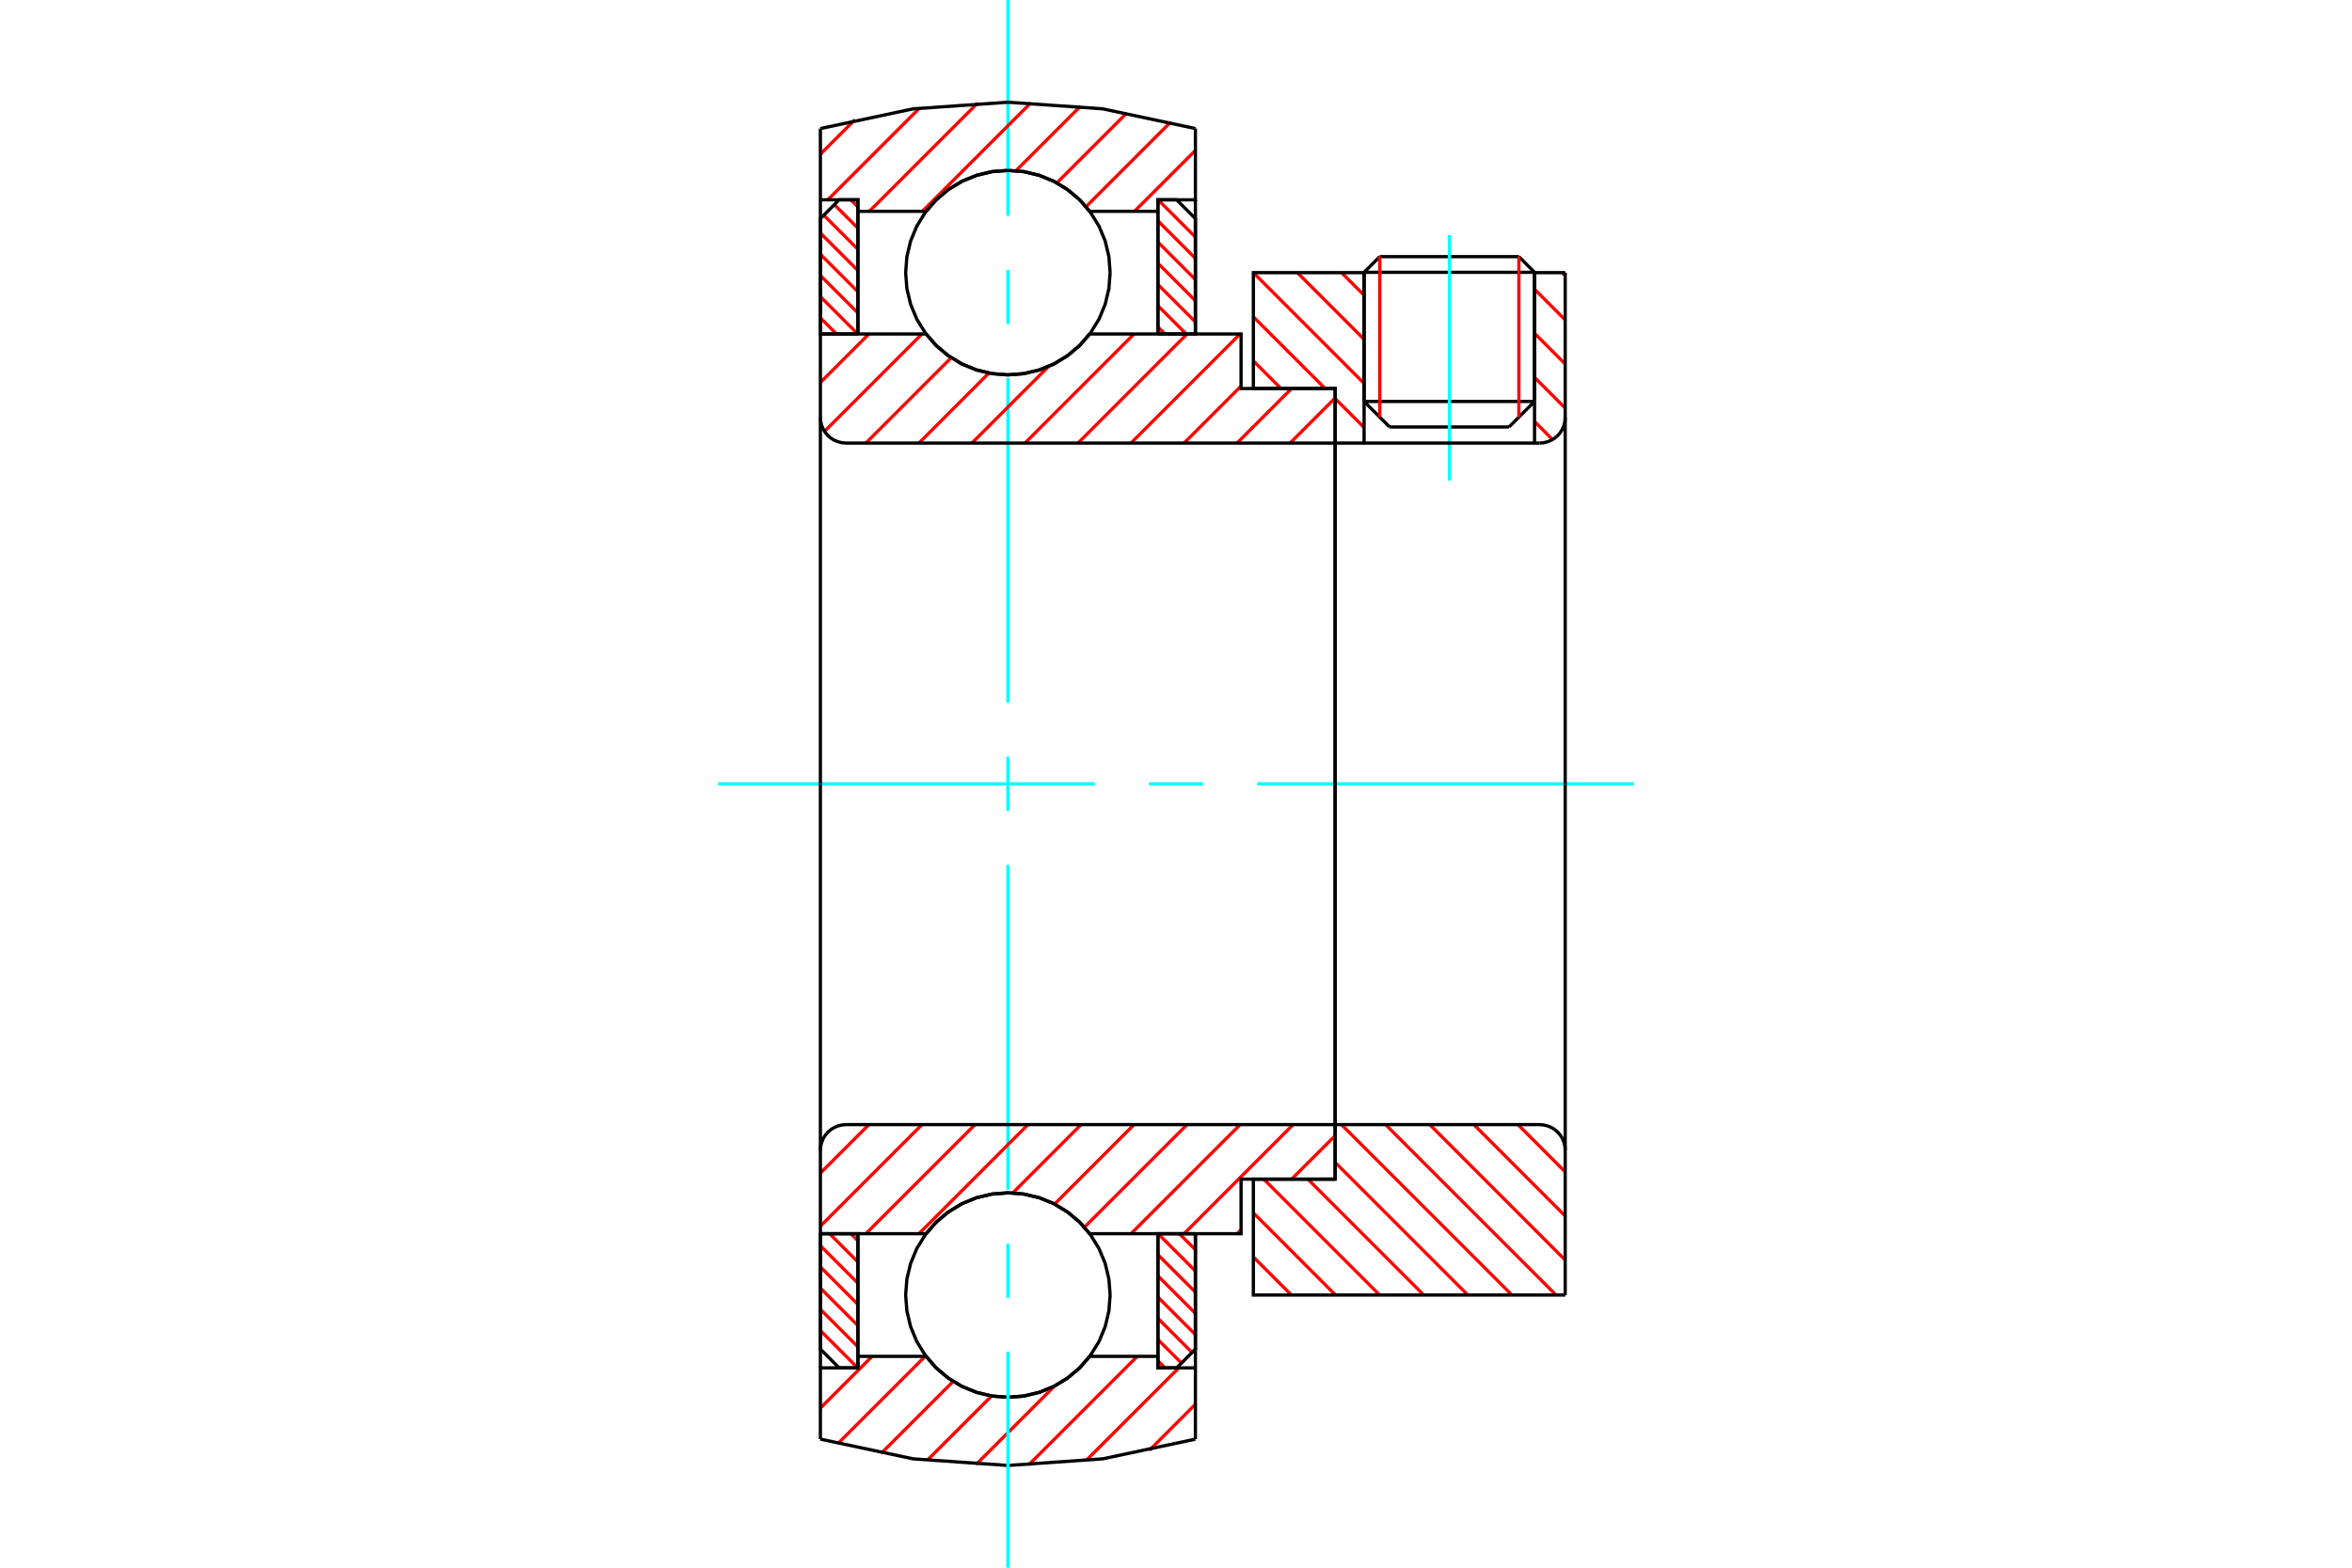 <?xml version="1.0" standalone="no"?>
<!DOCTYPE svg PUBLIC "-//W3C//DTD SVG 1.1//EN"
	"http://www.w3.org/Graphics/SVG/1.1/DTD/svg11.dtd">
<svg xmlns="http://www.w3.org/2000/svg" height="100%" width="100%" viewBox="0 0 36000 24000">
	<rect x="-1800" y="-1200" width="39600" height="26400" style="fill:#FFF"/>
	<g style="fill:none; fill-rule:evenodd" transform="matrix(1 0 0 1 0 0)">
		<g style="fill:none; stroke:#000; stroke-width:50; shape-rendering:geometricPrecision">
			<line x1="23488" y1="4169" x2="20879" y2="4169"/>
			<line x1="21119" y1="3929" x2="23248" y2="3929"/>
			<line x1="20879" y1="6146" x2="23488" y2="6146"/>
			<line x1="23097" y1="6537" x2="21271" y2="6537"/>
			<line x1="21119" y1="3929" x2="20879" y2="4169"/>
			<line x1="23488" y1="4169" x2="23248" y2="3929"/>
			<line x1="23097" y1="6537" x2="23488" y2="6146"/>
			<line x1="20879" y1="6146" x2="21271" y2="6537"/>
			<line x1="20879" y1="4169" x2="20879" y2="6146"/>
			<line x1="23488" y1="6146" x2="23488" y2="4169"/>
		</g>
		<g style="fill:none; stroke:#0FF; stroke-width:50; shape-rendering:geometricPrecision">
			<line x1="22184" y1="7357" x2="22184" y2="3600"/>
		</g>
		<g style="fill:none; stroke:#F00; stroke-width:50; shape-rendering:geometricPrecision">
			<line x1="23248" y1="3929" x2="23248" y2="6386"/>
			<line x1="21119" y1="6386" x2="21119" y2="3929"/>
			<line x1="12557" y1="20370" x2="13128" y2="20941"/>
			<line x1="12557" y1="20045" x2="13131" y2="20619"/>
			<line x1="12557" y1="19720" x2="13131" y2="20294"/>
			<line x1="12557" y1="19396" x2="13131" y2="19970"/>
			<line x1="12557" y1="19071" x2="13131" y2="19645"/>
			<line x1="12698" y1="18887" x2="13131" y2="19320"/>
			<line x1="13023" y1="18887" x2="13131" y2="18996"/>
		</g>
		<g style="fill:none; stroke:#000; stroke-width:50; shape-rendering:geometricPrecision">
			<polyline points="12557,18887 12557,20654 12844,20941 13131,20941 13131,18887 12557,18887"/>
		</g>
		<g style="fill:none; stroke:#0FF; stroke-width:50; shape-rendering:geometricPrecision">
			<line x1="10992" y1="12000" x2="16758" y2="12000"/>
			<line x1="17586" y1="12000" x2="18414" y2="12000"/>
			<line x1="19242" y1="12000" x2="25008" y2="12000"/>
		</g>
		<g style="fill:none; stroke:#F00; stroke-width:50; shape-rendering:geometricPrecision">
			<line x1="12557" y1="4867" x2="12804" y2="5113"/>
			<line x1="12557" y1="4542" x2="13128" y2="5113"/>
			<line x1="12557" y1="4218" x2="13131" y2="4791"/>
			<line x1="12557" y1="3893" x2="13131" y2="4467"/>
			<line x1="12557" y1="3568" x2="13131" y2="4142"/>
			<line x1="12609" y1="3295" x2="13131" y2="3817"/>
			<line x1="12771" y1="3133" x2="13131" y2="3493"/>
			<line x1="13023" y1="3059" x2="13131" y2="3168"/>
		</g>
		<g style="fill:none; stroke:#000; stroke-width:50; shape-rendering:geometricPrecision">
			<polyline points="13131,5113 13131,3059 12844,3059 12557,3346 12557,5113 13131,5113"/>
		</g>
		<g style="fill:none; stroke:#F00; stroke-width:50; shape-rendering:geometricPrecision">
			<line x1="18050" y1="18887" x2="18297" y2="19133"/>
			<line x1="17726" y1="18887" x2="18297" y2="19458"/>
			<line x1="17723" y1="19209" x2="18297" y2="19782"/>
			<line x1="17723" y1="19533" x2="18297" y2="20107"/>
			<line x1="17723" y1="19858" x2="18297" y2="20432"/>
			<line x1="17723" y1="20183" x2="18245" y2="20705"/>
			<line x1="17723" y1="20507" x2="18083" y2="20867"/>
			<line x1="17723" y1="20832" x2="17831" y2="20941"/>
		</g>
		<g style="fill:none; stroke:#000; stroke-width:50; shape-rendering:geometricPrecision">
			<polyline points="18297,18887 18297,20654 18010,20941 17723,20941 17723,18887 18297,18887"/>
		</g>
		<g style="fill:none; stroke:#F00; stroke-width:50; shape-rendering:geometricPrecision">
			<line x1="17726" y1="3059" x2="18297" y2="3630"/>
			<line x1="17723" y1="3381" x2="18297" y2="3955"/>
			<line x1="17723" y1="3706" x2="18297" y2="4280"/>
			<line x1="17723" y1="4030" x2="18297" y2="4604"/>
			<line x1="17723" y1="4355" x2="18297" y2="4929"/>
			<line x1="17723" y1="4680" x2="18156" y2="5113"/>
			<line x1="17723" y1="5004" x2="17831" y2="5113"/>
		</g>
		<g style="fill:none; stroke:#000; stroke-width:50; shape-rendering:geometricPrecision">
			<polyline points="17723,5113 17723,3059 18010,3059 18297,3346 18297,5113 17723,5113"/>
			<polyline points="16992,4174 16973,3929 16916,3690 16822,3463 16693,3254 16534,3067 16347,2908 16138,2779 15911,2685 15672,2628 15427,2609 15182,2628 14943,2685 14716,2779 14507,2908 14320,3067 14161,3254 14032,3463 13938,3690 13881,3929 13862,4174 13881,4419 13938,4658 14032,4885 14161,5094 14320,5281 14507,5440 14716,5569 14943,5663 15182,5720 15427,5739 15672,5720 15911,5663 16138,5569 16347,5440 16534,5281 16693,5094 16822,4885 16916,4658 16973,4419 16992,4174"/>
			<polyline points="16992,19826 16973,19581 16916,19342 16822,19115 16693,18906 16534,18719 16347,18560 16138,18431 15911,18337 15672,18280 15427,18261 15182,18280 14943,18337 14716,18431 14507,18560 14320,18719 14161,18906 14032,19115 13938,19342 13881,19581 13862,19826 13881,20071 13938,20310 14032,20537 14161,20746 14320,20933 14507,21092 14716,21221 14943,21315 15182,21372 15427,21391 15672,21372 15911,21315 16138,21221 16347,21092 16534,20933 16693,20746 16822,20537 16916,20310 16973,20071 16992,19826"/>
		</g>
		<g style="fill:none; stroke:#F00; stroke-width:50; shape-rendering:geometricPrecision">
			<line x1="23234" y1="17217" x2="23957" y2="17941"/>
			<line x1="22559" y1="17217" x2="23957" y2="18616"/>
			<line x1="21884" y1="17217" x2="23957" y2="19291"/>
			<line x1="21208" y1="17217" x2="23817" y2="19826"/>
			<line x1="20533" y1="17217" x2="23142" y2="19826"/>
			<line x1="20436" y1="17795" x2="22467" y2="19826"/>
			<line x1="20018" y1="18052" x2="21792" y2="19826"/>
			<line x1="19343" y1="18052" x2="21117" y2="19826"/>
			<line x1="19184" y1="18568" x2="20441" y2="19826"/>
			<line x1="19184" y1="19243" x2="19766" y2="19826"/>
		</g>
		<g style="fill:none; stroke:#000; stroke-width:50; shape-rendering:geometricPrecision">
			<line x1="23957" y1="12000" x2="23957" y2="19826"/>
			<polyline points="23957,17609 23953,17547 23938,17488 23915,17431 23883,17379 23843,17332 23796,17292 23744,17260 23687,17237 23627,17222 23566,17217 20436,17217 20436,12000"/>
			<polyline points="20436,17217 20436,18052 19184,18052 19184,19826 23957,19826"/>
		</g>
		<g style="fill:none; stroke:#F00; stroke-width:50; shape-rendering:geometricPrecision">
			<line x1="23909" y1="4174" x2="23957" y2="4222"/>
			<line x1="23488" y1="4428" x2="23957" y2="4898"/>
			<line x1="23488" y1="5103" x2="23957" y2="5573"/>
			<line x1="23488" y1="5778" x2="23957" y2="6248"/>
			<line x1="23488" y1="6453" x2="23763" y2="6729"/>
			<line x1="20533" y1="4174" x2="20879" y2="4520"/>
			<line x1="19858" y1="4174" x2="20879" y2="5195"/>
			<line x1="19184" y1="4174" x2="20879" y2="5870"/>
			<line x1="19184" y1="4850" x2="20282" y2="5948"/>
			<line x1="20436" y1="6102" x2="20879" y2="6545"/>
			<line x1="19184" y1="5525" x2="19607" y2="5948"/>
			<line x1="20436" y1="6777" x2="20441" y2="6783"/>
		</g>
		<g style="fill:none; stroke:#000; stroke-width:50; shape-rendering:geometricPrecision">
			<line x1="23957" y1="12000" x2="23957" y2="4174"/>
			<polyline points="23566,6783 23627,6778 23687,6763 23744,6740 23796,6708 23843,6668 23883,6621 23915,6569 23938,6512 23953,6453 23957,6391"/>
			<polyline points="23566,6783 23488,6783 23488,4174"/>
			<polyline points="23488,6783 20879,6783 20879,4174"/>
			<polyline points="20879,6783 20436,6783 20436,12000"/>
			<polyline points="20436,6783 20436,5948 19184,5948 19184,4174 20879,4174"/>
			<line x1="23488" y1="4174" x2="23957" y2="4174"/>
		</g>
		<g style="fill:none; stroke:#F00; stroke-width:50; shape-rendering:geometricPrecision">
			<line x1="18297" y1="21498" x2="17591" y2="22204"/>
			<line x1="18043" y1="20941" x2="16621" y2="22362"/>
			<line x1="17406" y1="20765" x2="15743" y2="22428"/>
			<line x1="16143" y1="21217" x2="14941" y2="22419"/>
			<line x1="15178" y1="21371" x2="14192" y2="22356"/>
			<line x1="14589" y1="21148" x2="13489" y2="22248"/>
			<line x1="14160" y1="20765" x2="12825" y2="22100"/>
			<line x1="13348" y1="20765" x2="12557" y2="21556"/>
		</g>
		<g style="fill:none; stroke:#000; stroke-width:50; shape-rendering:geometricPrecision">
			<polyline points="18297,18887 18297,20941 18297,22032"/>
			<polyline points="12557,22032 13978,22334 15427,22435 16876,22334 18297,22032"/>
			<polyline points="12557,22032 12557,20941 13131,20941 13131,20765 13131,18887"/>
			<polyline points="13131,20765 14175,20765 14334,20947 14520,21102 14727,21226 14951,21317 15186,21373 15427,21391 15668,21373 15903,21317 16127,21226 16334,21102 16520,20947 16679,20765 17723,20765 17723,18887"/>
			<polyline points="17723,20765 17723,20941 18297,20941"/>
			<line x1="12557" y1="20941" x2="12557" y2="18887"/>
		</g>
		<g style="fill:none; stroke:#0FF; stroke-width:50; shape-rendering:geometricPrecision">
			<line x1="15427" y1="24000" x2="15427" y2="20697"/>
			<line x1="15427" y1="19868" x2="15427" y2="19040"/>
			<line x1="15427" y1="18212" x2="15427" y2="13242"/>
			<line x1="15427" y1="12414" x2="15427" y2="11586"/>
			<line x1="15427" y1="10758" x2="15427" y2="5788"/>
			<line x1="15427" y1="4960" x2="15427" y2="4132"/>
			<line x1="15427" y1="3303" x2="15427" y2="0"/>
		</g>
		<g style="fill:none; stroke:#F00; stroke-width:50; shape-rendering:geometricPrecision">
			<line x1="18297" y1="2302" x2="17364" y2="3235"/>
			<line x1="17916" y1="1871" x2="16623" y2="3164"/>
			<line x1="17246" y1="1730" x2="16176" y2="2800"/>
			<line x1="16536" y1="1628" x2="15550" y2="2614"/>
			<line x1="15779" y1="1573" x2="14117" y2="3235"/>
			<line x1="14963" y1="1578" x2="13306" y2="3235"/>
			<line x1="14070" y1="1659" x2="12670" y2="3059"/>
			<line x1="13085" y1="1832" x2="12557" y2="2360"/>
		</g>
		<g style="fill:none; stroke:#000; stroke-width:50; shape-rendering:geometricPrecision">
			<polyline points="12557,5113 12557,3059 12557,1968"/>
			<polyline points="18297,1968 16876,1666 15427,1565 13978,1666 12557,1968"/>
			<polyline points="18297,1968 18297,3059 17723,3059 17723,3235 17723,5113"/>
			<polyline points="17723,3235 16679,3235 16520,3053 16334,2898 16127,2774 15903,2683 15668,2627 15427,2609 15186,2627 14951,2683 14727,2774 14520,2898 14334,3053 14175,3235 13131,3235 13131,5113"/>
			<polyline points="13131,3235 13131,3059 12557,3059"/>
			<line x1="18297" y1="3059" x2="18297" y2="5113"/>
		</g>
		<g style="fill:none; stroke:#F00; stroke-width:50; shape-rendering:geometricPrecision">
			<line x1="20436" y1="17386" x2="19769" y2="18052"/>
			<line x1="18996" y1="18826" x2="18934" y2="18887"/>
			<line x1="19792" y1="17217" x2="18123" y2="18887"/>
			<line x1="18981" y1="17217" x2="17311" y2="18887"/>
			<line x1="18169" y1="17217" x2="16598" y2="18788"/>
			<line x1="17357" y1="17217" x2="16141" y2="18434"/>
			<line x1="16546" y1="17217" x2="15501" y2="18263"/>
			<line x1="15734" y1="17217" x2="14065" y2="18887"/>
			<line x1="14923" y1="17217" x2="13253" y2="18887"/>
			<line x1="14111" y1="17217" x2="12557" y2="18771"/>
			<line x1="13299" y1="17217" x2="12557" y2="17959"/>
		</g>
		<g style="fill:none; stroke:#000; stroke-width:50; shape-rendering:geometricPrecision">
			<line x1="20436" y1="12000" x2="20436" y2="18052"/>
			<polyline points="20436,17217 12949,17217 12888,17222 12828,17237 12771,17260 12719,17292 12672,17332 12632,17379 12600,17431 12577,17488 12562,17547 12557,17609 12557,18887 13131,18887 14175,18887"/>
			<polyline points="16679,18887 16520,18705 16334,18551 16127,18426 15903,18335 15668,18280 15427,18261 15186,18280 14951,18335 14727,18426 14520,18551 14334,18705 14175,18887"/>
			<polyline points="16679,18887 18996,18887 18996,18052 20436,18052"/>
			<line x1="12557" y1="12000" x2="12557" y2="17609"/>
		</g>
		<g style="fill:none; stroke:#F00; stroke-width:50; shape-rendering:geometricPrecision">
			<line x1="20436" y1="6093" x2="19746" y2="6783"/>
			<line x1="19769" y1="5948" x2="18934" y2="6783"/>
			<line x1="18996" y1="5910" x2="18123" y2="6783"/>
			<line x1="18981" y1="5113" x2="17311" y2="6783"/>
			<line x1="18169" y1="5113" x2="16500" y2="6783"/>
			<line x1="17357" y1="5113" x2="15688" y2="6783"/>
			<line x1="16050" y1="5609" x2="14876" y2="6783"/>
			<line x1="15136" y1="5711" x2="14065" y2="6783"/>
			<line x1="14560" y1="5476" x2="13253" y2="6783"/>
			<line x1="14111" y1="5113" x2="12620" y2="6604"/>
			<line x1="13299" y1="5113" x2="12557" y2="5855"/>
		</g>
		<g style="fill:none; stroke:#000; stroke-width:50; shape-rendering:geometricPrecision">
			<line x1="12557" y1="12000" x2="12557" y2="5113"/>
			<polyline points="12557,6391 12562,6453 12577,6512 12600,6569 12632,6621 12672,6668 12719,6708 12771,6740 12828,6763 12888,6778 12949,6783 20436,6783 20436,5948 18996,5948 18996,5113 16679,5113"/>
			<polyline points="14175,5113 14334,5295 14520,5449 14727,5574 14951,5665 15186,5720 15427,5739 15668,5720 15903,5665 16127,5574 16334,5449 16520,5295 16679,5113"/>
			<polyline points="14175,5113 13131,5113 12557,5113"/>
			<line x1="20436" y1="12000" x2="20436" y2="6783"/>
		</g>
	</g>
</svg>
